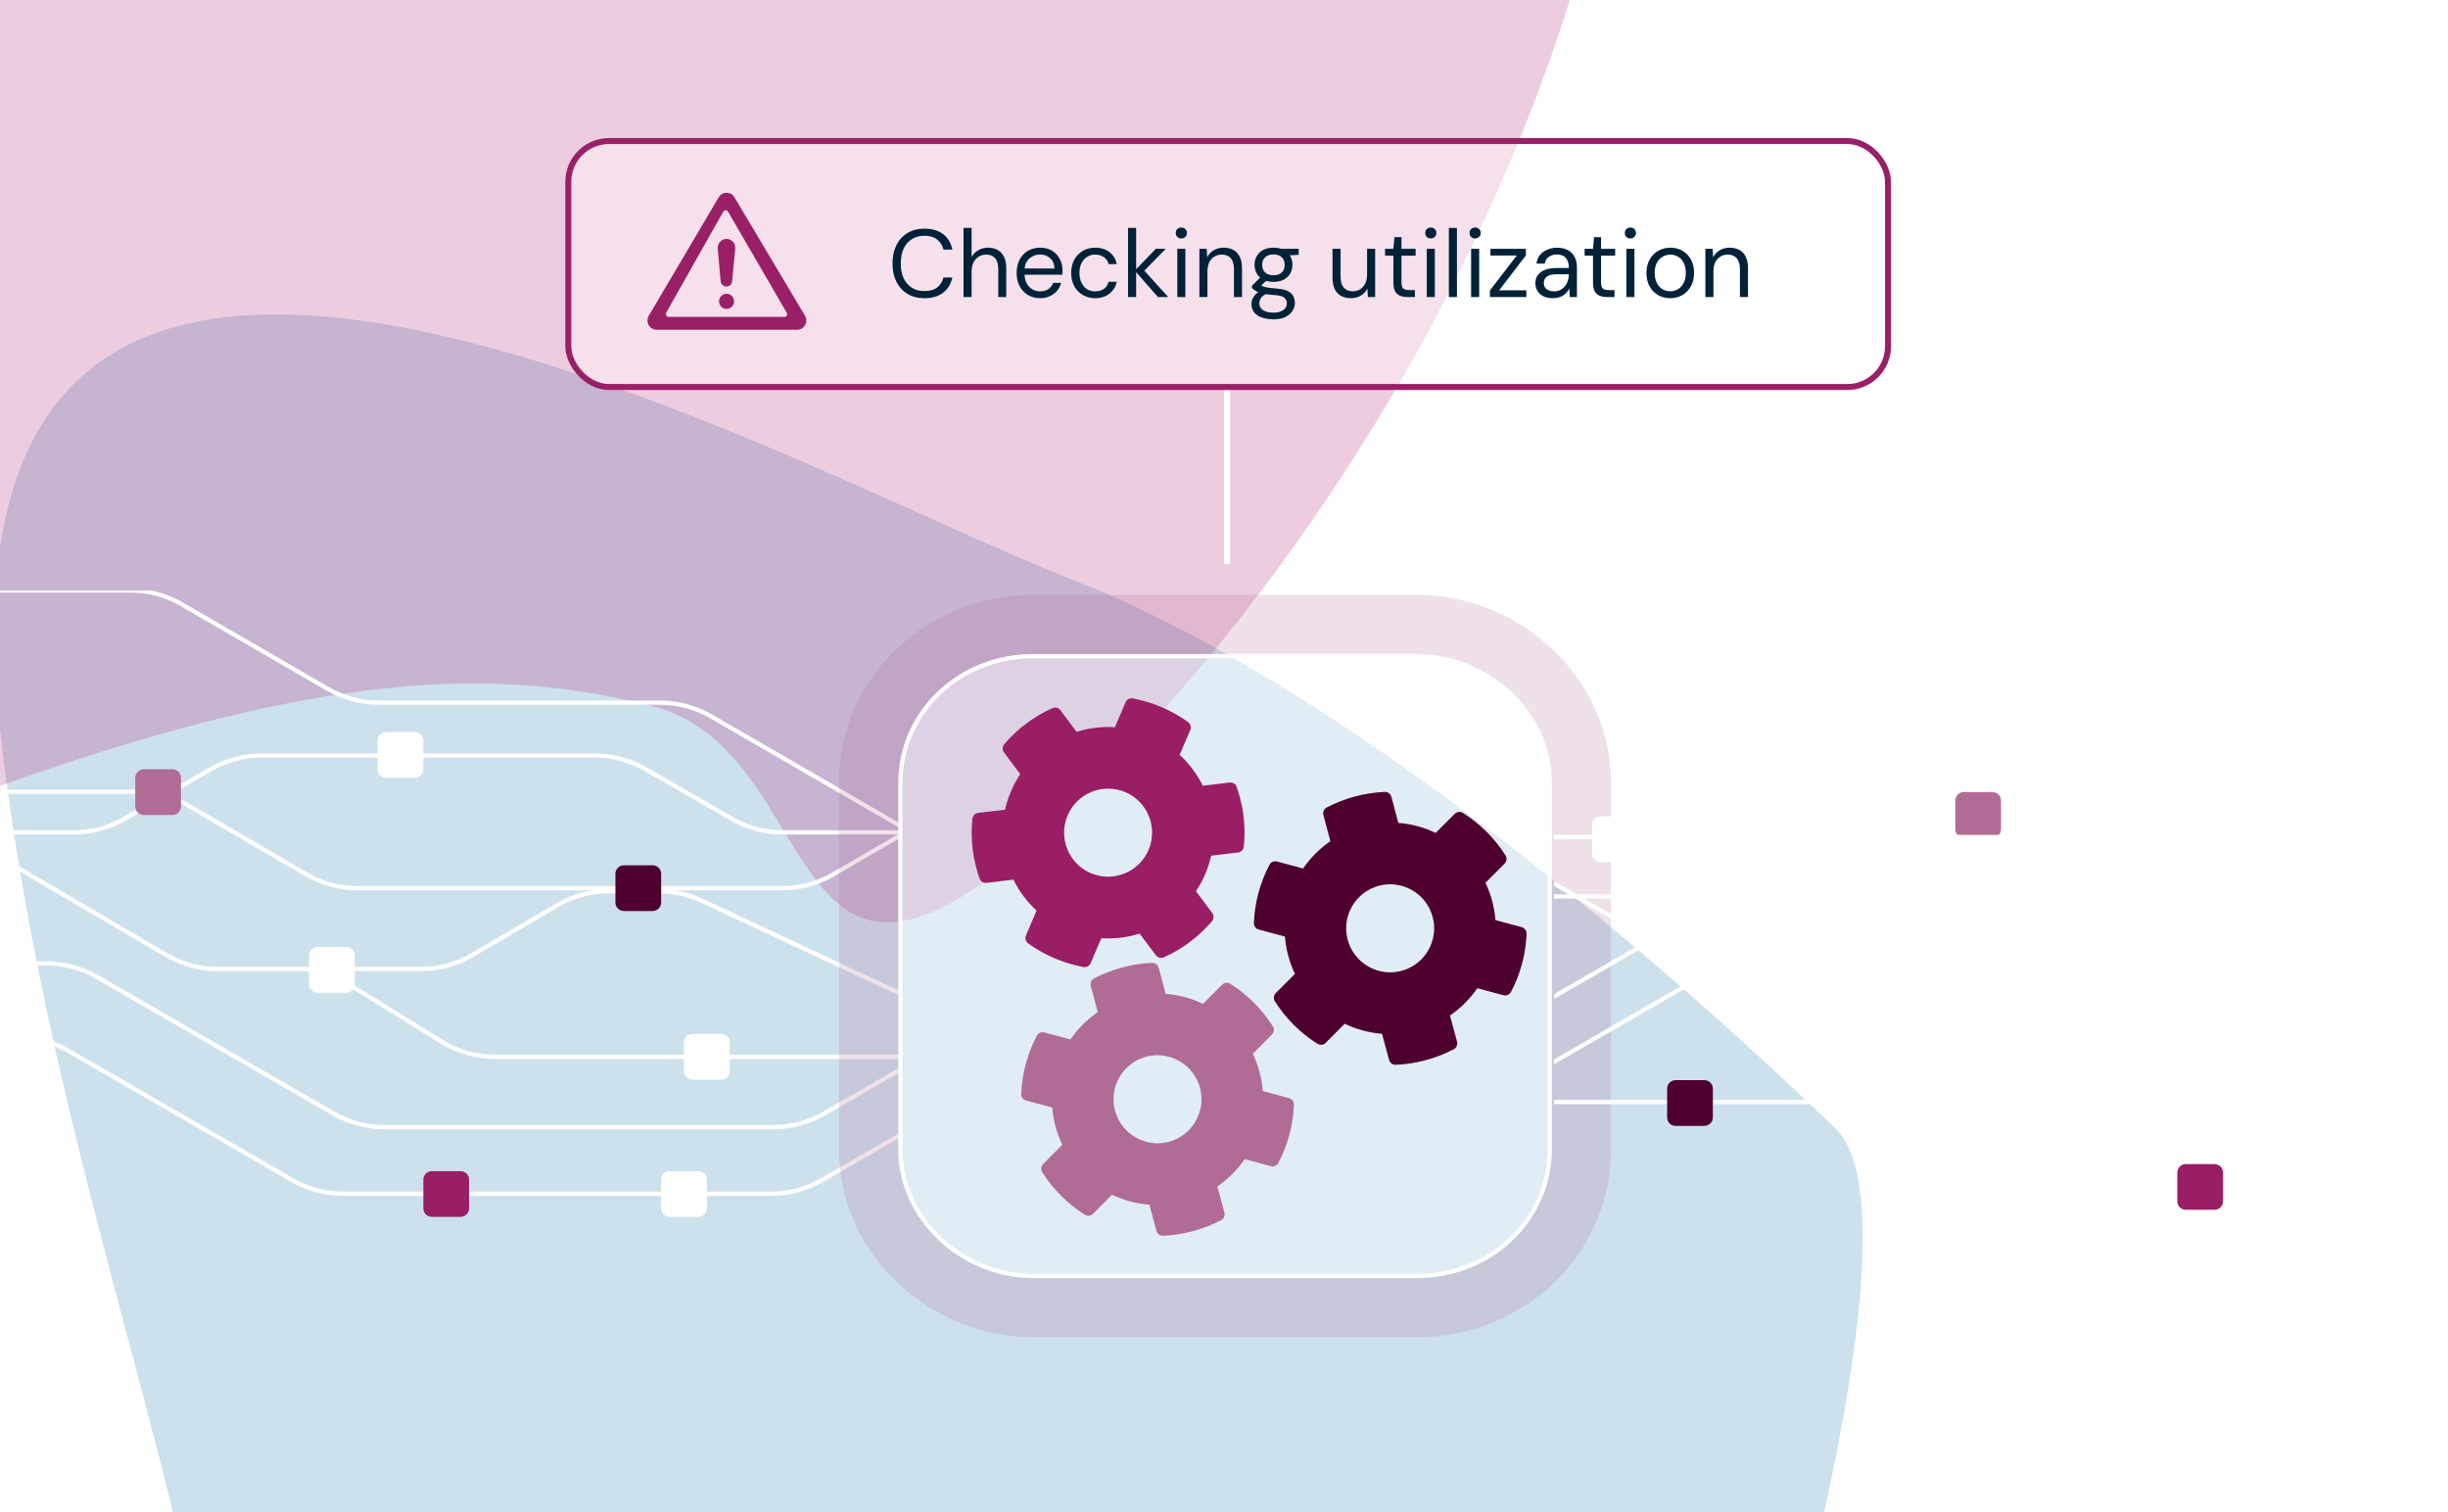 <svg width="408" height="252" viewBox="0 0 408 252" fill="none" xmlns="http://www.w3.org/2000/svg">
<g clip-path="url(#clip0_6835_3956)">
<rect width="408" height="252" fill="white"/>
<g clip-path="url(#clip1_6835_3956)">
<rect width="1480" height="1492" transform="translate(-1148 -980)" fill="white"/>
<g filter="url(#filter0_f_6835_3956)">
<path d="M59.454 316.323L-33.281 354.728C-99.796 386.812 -255.371 445.612 -345.554 424.139C-458.283 397.298 -458.907 320.453 -476.785 211.15C-494.664 101.847 -360.543 208.526 -232.369 239.785C-104.195 271.045 -180.812 166.072 -194.985 38.662C-209.158 -88.748 -64.061 -4.976 -16.297 13.601C31.467 32.179 87.786 82.692 110.884 105.026C128.894 122.44 89.601 245.519 66.085 309.452C64.935 312.579 62.533 315.048 59.454 316.323Z" fill="#066CA0" fill-opacity="0.2"/>
</g>
<g filter="url(#filter1_f_6835_3956)">
<path d="M-251.084 70.634C-325.375 103.465 -365.864 -1.701 -376.822 -58.388C-336.311 -286.195 -91.952 -274.353 -79.031 -277.815C-66.111 -281.277 54.068 -177.307 70.394 -155.14C86.719 -132.972 64.789 -38.238 -1.826 36.158C-68.442 110.553 -53.086 42.968 -86.484 34.608C-119.882 26.247 -158.221 29.596 -251.084 70.634Z" fill="#AD0365" fill-opacity="0.2"/>
</g>
<g filter="url(#filter2_f_6835_3956)">
<path d="M-685.216 195.389C-755.095 219.694 -792.82 48.542 -802.947 -40.073C-833.329 -275.534 -455.452 -387.568 -324.429 -518.591C-193.406 -649.614 -81.372 -351.489 -123.147 -317.309C-164.923 -283.129 -313.036 -241.354 -333.923 -190.084C-354.811 -138.814 -364.305 52.973 -413.676 90.95C-463.047 128.928 -597.868 165.007 -685.216 195.389Z" fill="#006C7D" fill-opacity="0.2"/>
</g>
</g>
<g clip-path="url(#clip2_6835_3956)">
<rect width="1480" height="1492" transform="translate(-953 -897)" fill="white"/>
<g filter="url(#filter3_f_6835_3956)">
<path d="M254.454 399.323L161.719 437.728C95.204 469.812 -60.371 528.612 -150.554 507.139C-263.283 480.298 -263.907 403.453 -281.785 294.15C-299.664 184.847 -165.543 291.526 -37.369 322.785C90.805 354.045 14.188 249.072 0.015 121.662C-14.158 -5.748 130.939 78.024 178.703 96.601C226.467 115.179 282.786 165.692 305.884 188.026C323.894 205.44 284.601 328.519 261.086 392.452C259.935 395.579 257.533 398.048 254.454 399.323Z" fill="#066CA0" fill-opacity="0.2"/>
</g>
<g filter="url(#filter4_f_6835_3956)">
<path d="M-56.084 153.634C-130.375 186.465 -170.864 81.299 -181.822 24.612C-141.311 -203.195 103.048 -191.353 115.969 -194.815C128.889 -198.277 249.068 -94.307 265.394 -72.139C281.719 -49.972 259.789 44.762 193.174 119.158C126.558 193.553 141.915 125.968 108.516 117.607C75.118 109.247 36.779 112.596 -56.084 153.634Z" fill="#AD0365" fill-opacity="0.2"/>
</g>
<g filter="url(#filter5_f_6835_3956)">
<path d="M-490.216 278.389C-560.095 302.694 -597.82 131.542 -607.947 42.927C-638.329 -192.534 -260.452 -304.568 -129.429 -435.591C1.594 -566.614 113.628 -268.489 71.853 -234.309C30.077 -200.129 -118.036 -158.354 -138.923 -107.084C-159.811 -55.814 -169.305 135.973 -218.676 173.95C-268.047 211.928 -402.868 248.007 -490.216 278.389Z" fill="#006C7D" fill-opacity="0.2"/>
</g>
<path d="M476.5 43.5V44.5H381.5V43.5H476.5Z" fill="white"/>
<path d="M205 94L204 94L204 65L205 65L205 94Z" fill="white"/>
</g>
<g clip-path="url(#clip3_6835_3956)">
<path d="M21.748 98.047C24.789 98.047 27.775 98.85 30.406 100.374L54.832 114.517C57.356 115.979 60.221 116.748 63.138 116.748H110.022C113.063 116.748 116.05 117.55 118.682 119.074L152.21 138.488L152.033 138.793L151.856 139.098L118.328 119.684C115.804 118.223 112.939 117.454 110.022 117.454H63.138C60.097 117.454 57.111 116.651 54.48 115.127L30.053 100.984C27.529 99.522 24.664 98.752 21.748 98.752H-20.211V98.047H21.748Z" fill="white"/>
<path d="M70.557 128.218C70.557 128.997 69.925 129.628 69.146 129.628L64.346 129.628C63.567 129.628 62.935 128.997 62.935 128.218L62.935 123.418C62.935 122.639 63.567 122.007 64.346 122.007L69.146 122.007C69.925 122.007 70.557 122.639 70.557 123.418L70.557 128.218Z" fill="white"/>
<path d="M228.495 173.622L171.269 140.669C168.646 139.159 165.673 138.365 162.646 138.365H130.419C127.516 138.365 124.664 137.602 122.148 136.154L107.756 127.865C105.133 126.355 102.159 125.561 99.133 125.561H43.595C40.569 125.561 37.595 126.355 34.973 127.865L20.58 136.154C18.064 137.602 15.212 138.364 12.31 138.365H-27.76V139.07H12.31C15.336 139.07 18.309 138.275 20.932 136.765L35.324 128.477C37.84 127.028 40.692 126.266 43.595 126.266H99.133C102.036 126.266 104.888 127.028 107.403 128.477L121.797 136.765C124.419 138.275 127.393 139.07 130.419 139.07H162.646C165.549 139.07 168.401 139.832 170.917 141.281L228.144 174.234L228.495 173.622Z" fill="white"/>
<path d="M22.877 131.607C25.936 131.607 28.94 132.419 31.582 133.959L51.207 145.406C53.741 146.884 56.624 147.663 59.558 147.663H130.373C133.307 147.663 136.188 146.884 138.723 145.406L158.349 133.959C160.991 132.419 163.994 131.607 167.053 131.607H225.271V132.312H167.053C164.119 132.312 161.237 133.091 158.703 134.569L139.078 146.015C136.436 147.556 133.432 148.368 130.373 148.368H59.558C56.499 148.368 53.495 147.556 50.852 146.015L31.227 134.569C28.692 133.091 25.811 132.312 22.877 132.312H-27.76V131.607H22.877Z" fill="white"/>
<path d="M229.082 132.616L229.258 132.921L137.537 185.876C134.91 187.393 131.931 188.191 128.897 188.191H64.041C61.008 188.191 58.028 187.393 55.401 185.876L16.004 163.13C13.484 161.676 10.626 160.91 7.717 160.91H-27.76V160.205H7.717C10.75 160.205 13.73 161.003 16.356 162.519L55.754 185.265C58.273 186.72 61.132 187.486 64.041 187.486H128.897C131.807 187.486 134.665 186.72 137.185 185.265L228.905 132.31L229.082 132.616Z" fill="white"/>
<path d="M240.516 136.898L240.692 137.204L137.158 196.979C134.531 198.496 131.552 199.294 128.519 199.294H57.184C54.151 199.294 51.171 198.496 48.544 196.979L11.053 175.333C8.533 173.878 5.675 173.113 2.766 173.113H-24.709V172.407H2.766C5.799 172.407 8.779 173.206 11.405 174.723L48.897 196.368C51.416 197.823 54.274 198.589 57.184 198.589H128.519C131.428 198.589 134.286 197.823 136.806 196.368L240.34 136.593L240.516 136.898Z" fill="white"/>
<path d="M30.164 134.41C30.164 135.189 29.532 135.821 28.753 135.821L23.953 135.821C23.174 135.821 22.543 135.189 22.543 134.41L22.543 129.61C22.543 128.831 23.174 128.199 23.953 128.199L28.753 128.199C29.532 128.199 30.164 128.831 30.164 129.61L30.164 134.41Z" fill="#B06C95"/>
<path d="M-6.442 141.47C-3.369 141.47 -0.351 142.289 2.3 143.844L27.902 158.861C30.445 160.352 33.339 161.138 36.287 161.138H70.153C73.101 161.138 75.995 160.352 78.538 158.861L92.709 150.549C95.36 148.995 98.377 148.175 101.45 148.175H109.85C112.384 148.175 114.888 148.733 117.184 149.809L148.082 164.292C150.283 165.323 152.685 165.859 155.116 165.859H239.754V166.564H155.116C152.581 166.564 150.077 166.006 147.782 164.93L116.884 150.448C114.682 149.416 112.281 148.88 109.85 148.88H101.45C98.502 148.88 95.608 149.666 93.065 151.158L78.894 159.469C76.244 161.024 73.226 161.843 70.153 161.843H36.287C33.214 161.843 30.197 161.024 27.546 159.469L1.943 144.453C-0.599 142.961 -3.495 142.175 -6.442 142.175H-43V141.47H-6.442Z" fill="white"/>
<path d="M110.189 150.415C110.189 151.194 109.558 151.826 108.779 151.826L103.979 151.826C103.2 151.826 102.568 151.194 102.568 150.415L102.568 145.615C102.568 144.836 103.2 144.204 103.979 144.204L108.779 144.204C109.558 144.204 110.189 144.836 110.189 145.615L110.189 150.415Z" fill="#4E012E"/>
<path d="M59.125 164.038C59.125 164.817 58.493 165.449 57.715 165.449L52.914 165.449C52.135 165.449 51.504 164.817 51.504 164.038L51.504 159.238C51.504 158.459 52.135 157.828 52.914 157.828L57.715 157.828C58.493 157.828 59.125 158.459 59.125 159.238L59.125 164.038Z" fill="white"/>
<path d="M73.718 173.275C76.342 174.904 79.369 175.766 82.457 175.766H222.938C229.041 175.766 234.651 172.412 237.539 167.035L237.92 166.326L238.541 166.66L238.16 167.369C235.149 172.975 229.301 176.471 222.938 176.471H82.457C79.237 176.471 76.081 175.572 73.346 173.874L54.113 161.938L54.484 161.339L73.718 173.275Z" fill="white"/>
<path d="M121.621 178.519C121.621 179.298 120.99 179.929 120.211 179.929L115.41 179.929C114.631 179.929 114 179.298 114 178.519L114 173.719C114 172.94 114.631 172.308 115.41 172.308L120.211 172.308C120.99 172.308 121.621 172.94 121.621 173.719L121.621 178.519Z" fill="white"/>
<path d="M78.18 201.383C78.18 202.162 77.548 202.794 76.769 202.794L71.969 202.794C71.19 202.794 70.558 202.162 70.558 201.383L70.558 196.583C70.558 195.804 71.19 195.173 71.969 195.173L76.769 195.173C77.548 195.173 78.18 195.804 78.18 196.583L78.18 201.383Z" fill="#991E66"/>
<path d="M117.811 201.383C117.811 202.162 117.179 202.794 116.4 202.794L111.6 202.794C110.821 202.794 110.189 202.162 110.189 201.383L110.189 196.583C110.189 195.804 110.821 195.173 111.6 195.173L116.4 195.173C117.179 195.173 117.811 195.804 117.811 196.583L117.811 201.383Z" fill="white"/>
</g>
<path d="M149.711 191.588V130.412C149.711 118.788 159.447 109 172.226 109H236.122C248.292 109 258.637 118.788 258.637 130.412V191.588C258.637 203.212 248.901 213 236.122 213H172.226C160.056 213 149.711 203.212 149.711 191.588Z" fill="white" fill-opacity="0.4"/>
<path d="M236.122 109.705V109H172.227V109.705H236.122ZM257.932 130.412V191.588C257.932 202.8 248.534 212.295 236.122 212.295H172.227C160.411 212.295 150.416 202.788 150.416 191.588V130.412C150.416 119.2 159.815 109.705 172.227 109.705V109L171.63 109.007C159.146 109.306 149.711 118.97 149.711 130.412V191.588C149.711 203.03 159.735 212.694 171.657 212.993L172.227 213H236.122C248.901 213 258.638 203.211 258.638 191.588V130.412L258.63 129.868C258.314 118.485 248.102 109 236.122 109V109.705C247.938 109.705 257.932 119.212 257.932 130.412Z" fill="white"/>
<path opacity="0.2" d="M139.836 130.412V191.588C139.836 209.141 155.091 222.874 172.226 222.874V213C160.055 213 149.71 203.211 149.71 191.588V130.412C149.71 118.97 159.145 109.306 171.629 109.007L172.226 109H236.121C248.101 109 258.313 118.485 258.629 129.868L258.637 130.412V191.588C258.637 203.03 249.202 212.694 236.718 212.993L236.121 213V222.874C254.042 222.874 268.51 208.97 268.51 191.588V130.412C268.51 112.859 253.256 99.126 236.121 99.126H172.226C154.305 99.126 139.836 113.029 139.836 130.412ZM236.121 222.874V213H172.226V222.874H236.121Z" fill="#B06C95"/>
<path d="M202.032 152.139L199.329 148.529C200.528 146.727 201.386 144.72 201.861 142.608L206.338 142.068C206.852 142.008 207.247 141.598 207.307 141.085C207.655 137.682 207.223 134.285 206.108 131.134C205.936 130.652 205.449 130.344 204.943 130.407L200.466 130.947C199.513 129.003 198.206 127.257 196.607 125.796L198.378 121.654C198.58 121.182 198.428 120.628 198.008 120.328C195.21 118.314 192.027 116.993 188.804 116.393C188.297 116.297 187.792 116.569 187.59 117.042L185.816 121.192C183.66 121.058 181.494 121.32 179.425 121.962L176.73 118.355C176.418 117.942 175.872 117.799 175.4 118.016C172.355 119.378 169.601 121.413 167.378 124.025C167.04 124.419 167.025 124.991 167.337 125.404L170.04 129.014C168.841 130.816 167.983 132.823 167.509 134.935L163.031 135.475C162.517 135.535 162.123 135.945 162.063 136.458C161.714 139.861 162.146 143.258 163.262 146.408C163.434 146.891 163.92 147.199 164.426 147.136L168.904 146.596C169.857 148.54 171.164 150.286 172.762 151.747L170.988 155.897C170.786 156.37 170.938 156.924 171.358 157.223C174.156 159.237 177.339 160.558 180.562 161.158C181.069 161.255 181.574 160.982 181.776 160.51L183.55 156.36C185.706 156.493 187.872 156.232 189.941 155.59L192.644 159.2C192.956 159.612 193.502 159.756 193.974 159.539C197.019 158.177 199.773 156.142 201.996 153.53C202.321 153.12 202.344 152.552 202.032 152.139ZM181.797 145.513C178.08 143.924 176.349 139.603 177.94 135.883C179.53 132.163 183.85 130.428 187.567 132.017C191.284 133.606 193.015 137.928 191.425 141.648C189.835 145.368 185.514 147.103 181.797 145.513Z" fill="#991E66"/>
<path d="M253.6 154.508L249.244 153.338C249.074 151.181 248.509 149.072 247.577 147.118L250.765 143.927C251.132 143.563 251.189 142.997 250.919 142.556C249.091 139.665 246.653 137.26 243.83 135.472C243.396 135.198 242.824 135.257 242.465 135.619L239.277 138.809C237.327 137.869 235.22 137.304 233.061 137.142L231.895 132.791C231.762 132.294 231.3 131.953 230.785 131.977C227.341 132.121 224.021 133.049 221.116 134.568C220.658 134.804 220.429 135.331 220.562 135.827L221.73 140.187C219.952 141.414 218.411 142.957 217.18 144.74L212.833 143.568C212.333 143.436 211.814 143.661 211.578 144.123C210.025 147.075 209.116 150.377 208.981 153.803C208.958 154.322 209.3 154.782 209.8 154.913L214.156 156.083C214.326 158.24 214.891 160.349 215.823 162.303L212.635 165.493C212.268 165.858 212.211 166.424 212.48 166.865C214.308 169.756 216.746 172.161 219.57 173.949C220.003 174.223 220.576 174.164 220.935 173.802L224.122 170.612C226.073 171.552 228.179 172.117 230.339 172.279L231.507 176.639C231.64 177.135 232.102 177.477 232.617 177.453C236.061 177.309 239.381 176.381 242.285 174.862C242.744 174.625 242.973 174.099 242.84 173.602L241.672 169.243C243.45 168.016 244.991 166.473 246.222 164.69L250.577 165.859C251.078 165.991 251.596 165.767 251.833 165.304C253.386 162.353 254.295 159.051 254.43 155.624C254.432 155.101 254.1 154.639 253.6 154.508ZM233.594 161.796C229.689 162.842 225.658 160.513 224.611 156.605C223.564 152.697 225.89 148.665 229.795 147.618C233.699 146.572 237.73 148.902 238.777 152.809C239.824 156.717 237.498 160.75 233.594 161.796Z" fill="#4E012E"/>
<path d="M214.824 182.996L210.468 181.826C210.298 179.669 209.733 177.56 208.802 175.606L211.989 172.415C212.357 172.051 212.414 171.485 212.144 171.044C210.316 168.153 207.878 165.748 205.055 163.96C204.621 163.686 204.048 163.745 203.69 164.107L200.502 167.297C198.551 166.357 196.445 165.792 194.285 165.63L193.12 161.279C192.987 160.783 192.525 160.441 192.01 160.465C188.565 160.609 185.246 161.537 182.341 163.056C181.883 163.292 181.654 163.819 181.787 164.315L182.955 168.675C181.177 169.902 179.635 171.445 178.405 173.228L174.058 172.056C173.558 171.924 173.039 172.149 172.802 172.611C171.249 175.563 170.34 178.865 170.205 182.291C170.183 182.81 170.524 183.27 171.025 183.401L175.38 184.571C175.551 186.728 176.116 188.837 177.047 190.791L173.86 193.982C173.492 194.346 173.435 194.912 173.705 195.353C175.533 198.244 177.971 200.649 180.794 202.437C181.228 202.711 181.801 202.652 182.159 202.29L185.347 199.1C187.297 200.04 189.404 200.605 191.563 200.767L192.732 205.127C192.865 205.623 193.326 205.965 193.842 205.941C197.286 205.797 200.605 204.869 203.51 203.35C203.969 203.113 204.198 202.587 204.065 202.09L202.896 197.731C204.674 196.504 206.216 194.961 207.446 193.178L211.802 194.347C212.302 194.479 212.821 194.255 213.058 193.792C214.611 190.841 215.52 187.539 215.655 184.112C215.657 183.589 215.324 183.127 214.824 182.996ZM194.818 190.284C190.914 191.33 186.883 189.001 185.836 185.093C184.789 181.185 187.115 177.153 191.019 176.106C194.924 175.06 198.955 177.39 200.002 181.297C201.049 185.205 198.723 189.238 194.818 190.284Z" fill="#B06C95"/>
<g clip-path="url(#clip4_6835_3956)">
<path d="M455.904 217.557C452.864 217.557 449.877 216.755 447.246 215.231L422.82 201.087C420.296 199.626 417.431 198.857 414.515 198.857L367.63 198.857C364.589 198.857 361.602 198.054 358.971 196.531L325.442 177.117L325.619 176.811L325.796 176.506L359.324 195.92C361.848 197.382 364.713 198.151 367.63 198.151L414.515 198.151C417.555 198.151 420.542 198.954 423.173 200.477L447.6 214.621C450.123 216.082 452.988 216.852 455.904 216.852L497.863 216.852L497.863 217.557L455.904 217.557Z" fill="white"/>
<path d="M265.348 137.478C265.348 136.699 265.979 136.068 266.758 136.068L271.559 136.068C272.338 136.068 272.969 136.699 272.969 137.478L272.969 142.279C272.969 143.058 272.338 143.689 271.559 143.689L266.758 143.689C265.979 143.689 265.348 143.058 265.348 142.279L265.348 137.478Z" fill="white"/>
<path d="M407.096 187.387C407.096 186.608 407.727 185.976 408.506 185.976L413.307 185.976C414.086 185.976 414.717 186.608 414.717 187.387L414.717 192.187C414.717 192.966 414.086 193.597 413.307 193.597L408.506 193.597C407.727 193.597 407.096 192.966 407.096 192.187L407.096 187.387Z" fill="white"/>
<path d="M249.157 141.982L306.384 174.935C309.006 176.445 311.98 177.24 315.006 177.24L347.233 177.24C350.136 177.24 352.988 178.002 355.504 179.451L369.896 187.739C372.519 189.249 375.493 190.044 378.52 190.044L434.058 190.044C437.084 190.044 440.057 189.249 442.68 187.739L457.072 179.451C459.588 178.002 462.44 177.24 465.343 177.24L505.412 177.24L505.412 176.535L465.343 176.535C462.317 176.535 459.343 177.33 456.721 178.84L442.328 187.128C439.813 188.576 436.96 189.339 434.058 189.339L378.52 189.339C375.617 189.339 372.765 188.576 370.249 187.128L355.855 178.84C353.233 177.33 350.26 176.535 347.233 176.535L315.006 176.535C312.103 176.535 309.251 175.772 306.735 174.324L249.509 141.371L249.157 141.982Z" fill="white"/>
<path d="M454.775 183.997C451.717 183.997 448.713 183.186 446.07 181.645L426.445 170.198C423.911 168.72 421.029 167.942 418.095 167.942L347.279 167.942C344.345 167.942 341.464 168.72 338.93 170.198L319.304 181.645C316.662 183.185 313.658 183.997 310.6 183.997L252.382 183.997L252.382 183.292L310.6 183.292C313.533 183.292 316.415 182.513 318.949 181.035L338.574 169.589C341.216 168.048 344.221 167.237 347.279 167.237L418.095 167.237C421.153 167.237 424.158 168.048 426.8 169.589L446.426 181.035C448.96 182.513 451.842 183.292 454.775 183.292L505.412 183.292L505.412 183.997L454.775 183.997Z" fill="white"/>
<path d="M248.57 182.989L248.395 182.683L340.115 129.728C342.742 128.211 345.722 127.414 348.755 127.414L413.611 127.414C416.644 127.414 419.624 128.212 422.251 129.728L461.648 152.474C464.168 153.929 467.026 154.695 469.936 154.695L505.412 154.695L505.412 155.4L469.936 155.4C466.903 155.4 463.923 154.602 461.296 153.085L421.898 130.339C419.379 128.885 416.521 128.119 413.611 128.119L348.755 128.119C345.846 128.119 342.987 128.885 340.468 130.339L248.747 183.294L248.57 182.989Z" fill="white"/>
<path d="M277.855 181.422C277.855 180.643 278.487 180.012 279.266 180.012L284.066 180.012C284.845 180.012 285.477 180.643 285.477 181.422L285.477 186.223C285.477 187.002 284.845 187.633 284.066 187.633L279.266 187.633C278.487 187.633 277.855 187.002 277.855 186.223L277.855 181.422Z" fill="#4E012E"/>
<path d="M325.885 133.411C325.885 132.632 326.516 132 327.295 132L332.096 132C332.875 132 333.506 132.632 333.506 133.411L333.506 138.211C333.506 138.99 332.875 139.621 332.096 139.621L327.295 139.621C326.516 139.621 325.885 138.99 325.885 138.211L325.885 133.411Z" fill="#B06C95"/>
<path d="M362.885 195.411C362.885 194.632 363.516 194 364.295 194L369.096 194C369.875 194 370.506 194.632 370.506 195.411L370.506 200.211C370.506 200.99 369.875 201.621 369.096 201.621L364.295 201.621C363.516 201.621 362.885 200.99 362.885 200.211L362.885 195.411Z" fill="#991E66"/>
<path d="M237.137 178.706L236.96 178.4L340.494 118.625C343.121 117.108 346.101 116.311 349.134 116.311L420.469 116.311C423.502 116.311 426.482 117.108 429.108 118.625L466.6 140.271C469.119 141.726 471.977 142.491 474.887 142.491L502.361 142.491L502.361 143.197L474.887 143.197C471.854 143.197 468.874 142.398 466.247 140.882L428.756 119.236C426.236 117.782 423.378 117.016 420.469 117.016L349.134 117.016C346.225 117.016 343.366 117.782 340.847 119.236L237.312 179.012L237.137 178.706Z" fill="white"/>
<path d="M484.095 174.135C481.022 174.135 478.003 173.315 475.353 171.76L449.75 156.744C447.207 155.253 444.313 154.467 441.365 154.467L407.499 154.467C404.551 154.467 401.657 155.253 399.114 156.744L384.943 165.055C382.293 166.61 379.275 167.429 376.202 167.429L367.803 167.429C365.268 167.429 362.764 166.871 360.469 165.796L329.57 151.313C327.369 150.281 324.967 149.746 322.536 149.746L237.898 149.746L237.898 149.041L322.536 149.041C325.071 149.041 327.575 149.599 329.87 150.675L360.769 165.157C362.97 166.189 365.371 166.724 367.803 166.724L376.202 166.724C379.15 166.724 382.044 165.938 384.587 164.447L398.758 156.135C401.409 154.581 404.426 153.761 407.499 153.761L441.365 153.761C444.438 153.762 447.456 154.581 450.106 156.135L475.709 171.152C478.252 172.643 481.147 173.429 484.095 173.429L520.652 173.429L520.652 174.135L484.095 174.135Z" fill="white"/>
<path d="M367.463 165.189C367.463 164.41 368.094 163.779 368.873 163.779L373.674 163.779C374.453 163.779 375.084 164.41 375.084 165.189L375.084 169.99C375.084 170.769 374.453 171.4 373.674 171.4L368.873 171.4C368.094 171.4 367.463 170.769 367.463 169.99L367.463 165.189Z" fill="white"/>
<path d="M403.935 142.33C401.311 140.701 398.284 139.838 395.195 139.838L254.715 139.838C248.611 139.838 243.001 143.193 240.113 148.57L239.732 149.279L239.111 148.945L239.492 148.236C242.503 142.63 248.352 139.133 254.715 139.133L395.195 139.133C398.415 139.133 401.571 140.033 404.307 141.731L423.539 153.667L423.168 154.266L403.935 142.33Z" fill="white"/>
<path d="M356.031 137.086C356.031 136.307 356.663 135.675 357.442 135.675L362.242 135.675C363.021 135.675 363.653 136.307 363.653 137.086L363.653 141.886C363.653 142.665 363.021 143.296 362.242 143.296L357.442 143.296C356.663 143.296 356.031 142.665 356.031 141.886L356.031 137.086Z" fill="white"/>
<path d="M399.473 114.221C399.473 113.442 400.104 112.811 400.883 112.811L405.684 112.811C406.463 112.811 407.094 113.442 407.094 114.221L407.094 119.021C407.094 119.8 406.463 120.432 405.684 120.432L400.883 120.432C400.104 120.432 399.473 119.8 399.473 119.021L399.473 114.221Z" fill="white"/>
<path d="M359.842 114.221C359.842 113.442 360.473 112.811 361.252 112.811L366.053 112.811C366.832 112.811 367.463 113.442 367.463 114.221L367.463 119.021C367.463 119.8 366.832 120.432 366.053 120.432L361.252 120.432C360.473 120.432 359.842 119.8 359.842 119.021L359.842 114.221Z" fill="white"/>
</g>
<g clip-path="url(#clip5_6835_3956)">
<rect x="94.213" y="23" width="220.957" height="42" rx="7.304" fill="white" fill-opacity="0.4"/>
<g clip-path="url(#clip6_6835_3956)">
<path d="M134.167 52.622L122.409 32.881C121.813 31.878 120.37 31.881 119.778 32.886L108.125 52.627C107.519 53.655 108.255 54.956 109.442 54.956H132.853C134.042 54.956 134.778 53.65 134.167 52.622V52.622ZM130.776 52.81H111.449C111.09 52.81 110.866 52.401 111.05 52.078L120.542 35.278C120.719 34.962 121.158 34.96 121.339 35.273L131.133 52.146C131.302 52.439 131.103 52.81 130.777 52.81H130.776Z" fill="#992067"/>
<path d="M121.085 39.816C121.95 39.816 122.626 40.566 122.543 41.432L122.018 46.881C121.971 47.376 121.557 47.754 121.063 47.754C120.565 47.754 120.15 47.372 120.106 46.873L119.625 41.42C119.549 40.558 120.224 39.816 121.085 39.816Z" fill="#992067"/>
<path d="M121.674 51.334C122.287 51.01 122.522 50.248 122.2 49.632C121.878 49.017 121.12 48.78 120.507 49.104C119.895 49.428 119.66 50.19 119.982 50.806C120.304 51.422 121.062 51.658 121.674 51.334Z" fill="#992067"/>
</g>
<path d="M284.229 49.5V41.468H285.445L285.525 42.876C285.781 42.374 286.143 41.985 286.613 41.708C287.093 41.42 287.637 41.276 288.245 41.276C288.874 41.276 289.418 41.398 289.877 41.644C290.335 41.889 290.693 42.268 290.949 42.78C291.205 43.292 291.333 43.937 291.333 44.716V49.5H289.989V44.86C289.989 44.049 289.813 43.441 289.461 43.036C289.109 42.63 288.602 42.428 287.941 42.428C287.493 42.428 287.087 42.54 286.725 42.764C286.373 42.977 286.09 43.292 285.877 43.708C285.674 44.124 285.573 44.63 285.573 45.228V49.5H284.229Z" fill="#002238"/>
<path d="M278.36 49.692C277.614 49.692 276.942 49.521 276.344 49.18C275.747 48.828 275.272 48.337 274.92 47.708C274.579 47.078 274.408 46.337 274.408 45.484C274.408 44.63 274.584 43.889 274.936 43.26C275.288 42.63 275.763 42.145 276.36 41.804C276.968 41.452 277.646 41.276 278.392 41.276C279.15 41.276 279.827 41.452 280.424 41.804C281.022 42.145 281.491 42.63 281.832 43.26C282.174 43.889 282.344 44.63 282.344 45.484C282.344 46.337 282.168 47.078 281.816 47.708C281.475 48.337 281 48.828 280.392 49.18C279.795 49.521 279.118 49.692 278.36 49.692ZM278.36 48.54C278.83 48.54 279.262 48.428 279.656 48.204C280.051 47.969 280.366 47.628 280.6 47.18C280.846 46.721 280.968 46.156 280.968 45.484C280.968 44.801 280.851 44.236 280.616 43.788C280.382 43.34 280.067 43.004 279.672 42.78C279.278 42.545 278.851 42.428 278.392 42.428C277.944 42.428 277.518 42.545 277.112 42.78C276.718 43.004 276.398 43.34 276.152 43.788C275.907 44.236 275.784 44.801 275.784 45.484C275.784 46.156 275.907 46.721 276.152 47.18C276.398 47.628 276.712 47.969 277.096 48.204C277.491 48.428 277.912 48.54 278.36 48.54Z" fill="#002238"/>
<path d="M271.061 49.5V41.468H272.405V49.5H271.061ZM271.733 39.74C271.466 39.74 271.242 39.655 271.061 39.484C270.89 39.303 270.805 39.079 270.805 38.812C270.805 38.545 270.89 38.332 271.061 38.172C271.242 38.001 271.466 37.916 271.733 37.916C271.989 37.916 272.207 38.001 272.389 38.172C272.57 38.332 272.661 38.545 272.661 38.812C272.661 39.079 272.57 39.303 272.389 39.484C272.207 39.655 271.989 39.74 271.733 39.74Z" fill="#002238"/>
<path d="M267.835 49.5C267.355 49.5 266.939 49.425 266.587 49.276C266.235 49.127 265.963 48.876 265.771 48.524C265.59 48.161 265.499 47.676 265.499 47.068V42.604H264.107V41.468H265.499L265.675 39.532H266.843V41.468H269.195V42.604H266.843V47.068C266.843 47.569 266.945 47.911 267.147 48.092C267.35 48.263 267.707 48.348 268.219 48.348H269.083V49.5H267.835Z" fill="#002238"/>
<path d="M258.823 49.692C258.172 49.692 257.628 49.58 257.191 49.356C256.753 49.121 256.428 48.817 256.215 48.444C256.001 48.06 255.895 47.649 255.895 47.212C255.895 46.668 256.033 46.209 256.311 45.836C256.599 45.452 256.999 45.164 257.511 44.972C258.033 44.769 258.641 44.668 259.335 44.668H261.479C261.479 44.166 261.399 43.751 261.239 43.42C261.089 43.089 260.865 42.839 260.567 42.668C260.268 42.497 259.905 42.412 259.479 42.412C258.967 42.412 258.524 42.54 258.151 42.796C257.777 43.052 257.548 43.431 257.463 43.932H256.087C256.151 43.356 256.343 42.876 256.663 42.492C256.993 42.097 257.409 41.798 257.911 41.596C258.412 41.383 258.935 41.276 259.479 41.276C260.225 41.276 260.844 41.414 261.335 41.692C261.825 41.959 262.193 42.337 262.439 42.828C262.695 43.308 262.823 43.873 262.823 44.524V49.5H261.623L261.543 48.076C261.436 48.3 261.297 48.513 261.127 48.716C260.967 48.908 260.775 49.078 260.551 49.228C260.337 49.367 260.087 49.478 259.799 49.564C259.511 49.649 259.185 49.692 258.823 49.692ZM259.031 48.556C259.404 48.556 259.74 48.481 260.039 48.332C260.348 48.172 260.609 47.959 260.823 47.692C261.036 47.425 261.196 47.127 261.303 46.796C261.42 46.455 261.479 46.108 261.479 45.756V45.708H259.447C258.935 45.708 258.519 45.772 258.199 45.9C257.879 46.017 257.649 46.188 257.511 46.412C257.372 46.625 257.303 46.87 257.303 47.148C257.303 47.436 257.367 47.687 257.495 47.9C257.633 48.102 257.831 48.263 258.087 48.38C258.343 48.497 258.657 48.556 259.031 48.556Z" fill="#002238"/>
<path d="M248.326 49.5V48.396L252.79 42.588H248.406V41.468H254.31V42.572L249.862 48.38H254.39V49.5H248.326Z" fill="#002238"/>
<path d="M245.186 49.5V41.468H246.53V49.5H245.186ZM245.858 39.74C245.591 39.74 245.367 39.655 245.186 39.484C245.015 39.303 244.93 39.079 244.93 38.812C244.93 38.545 245.015 38.332 245.186 38.172C245.367 38.001 245.591 37.916 245.858 37.916C246.114 37.916 246.332 38.001 246.514 38.172C246.695 38.332 246.786 38.545 246.786 38.812C246.786 39.079 246.695 39.303 246.514 39.484C246.332 39.655 246.114 39.74 245.858 39.74Z" fill="#002238"/>
<path d="M241.479 49.5V37.98H242.823V49.5H241.479Z" fill="#002238"/>
<path d="M237.795 49.5V41.468H239.139V49.5H237.795ZM238.467 39.74C238.2 39.74 237.976 39.655 237.795 39.484C237.624 39.303 237.539 39.079 237.539 38.812C237.539 38.545 237.624 38.332 237.795 38.172C237.976 38.001 238.2 37.916 238.467 37.916C238.723 37.916 238.942 38.001 239.123 38.172C239.304 38.332 239.395 38.545 239.395 38.812C239.395 39.079 239.304 39.303 239.123 39.484C238.942 39.655 238.723 39.74 238.467 39.74Z" fill="#002238"/>
<path d="M234.57 49.5C234.09 49.5 233.674 49.425 233.322 49.276C232.97 49.127 232.698 48.876 232.506 48.524C232.324 48.161 232.234 47.676 232.234 47.068V42.604H230.842V41.468H232.234L232.41 39.532H233.578V41.468H235.93V42.604H233.578V47.068C233.578 47.569 233.679 47.911 233.882 48.092C234.084 48.263 234.442 48.348 234.954 48.348H235.818V49.5H234.57Z" fill="#002238"/>
<path d="M225.158 49.692C224.539 49.692 223.995 49.569 223.526 49.324C223.067 49.079 222.71 48.7 222.454 48.188C222.209 47.676 222.086 47.031 222.086 46.252V41.468H223.43V46.108C223.43 46.919 223.606 47.527 223.958 47.932C224.31 48.337 224.811 48.54 225.462 48.54C225.91 48.54 226.315 48.433 226.678 48.22C227.041 47.996 227.323 47.676 227.526 47.26C227.739 46.844 227.846 46.337 227.846 45.74V41.468H229.19V49.5H227.974L227.894 48.092C227.638 48.593 227.27 48.988 226.79 49.276C226.31 49.553 225.766 49.692 225.158 49.692Z" fill="#002238"/>
<path d="M212.256 53.212C211.531 53.212 210.891 53.116 210.336 52.924C209.782 52.742 209.35 52.46 209.04 52.076C208.731 51.692 208.576 51.217 208.576 50.652C208.576 50.407 208.624 50.145 208.72 49.868C208.827 49.601 209.003 49.334 209.248 49.068C209.504 48.801 209.862 48.561 210.32 48.348L211.232 48.892C210.678 49.127 210.315 49.393 210.144 49.692C209.974 49.99 209.888 50.268 209.888 50.524C209.888 50.876 209.99 51.169 210.192 51.404C210.395 51.639 210.672 51.815 211.024 51.932C211.387 52.049 211.798 52.108 212.256 52.108C212.715 52.108 213.11 52.038 213.44 51.9C213.771 51.772 214.027 51.59 214.208 51.356C214.39 51.132 214.48 50.86 214.48 50.54C214.48 50.177 214.342 49.868 214.064 49.612C213.787 49.367 213.264 49.222 212.496 49.18C211.856 49.137 211.323 49.078 210.896 49.004C210.48 48.929 210.134 48.844 209.856 48.748C209.579 48.641 209.344 48.524 209.152 48.396C208.971 48.268 208.806 48.135 208.656 47.996V47.628L210.208 46.076L211.376 46.492L209.776 47.948L209.984 47.388C210.102 47.473 210.214 47.553 210.32 47.628C210.427 47.692 210.571 47.751 210.752 47.804C210.934 47.857 211.184 47.91 211.504 47.964C211.824 48.007 212.256 48.049 212.8 48.092C213.526 48.145 214.107 48.273 214.544 48.476C214.992 48.678 215.312 48.95 215.504 49.292C215.707 49.633 215.808 50.033 215.808 50.492C215.808 50.95 215.68 51.383 215.424 51.788C215.179 52.204 214.795 52.545 214.272 52.812C213.75 53.078 213.078 53.212 212.256 53.212ZM212.24 46.972C211.568 46.972 210.998 46.849 210.528 46.604C210.059 46.348 209.702 46.007 209.456 45.58C209.211 45.142 209.088 44.657 209.088 44.124C209.088 43.59 209.211 43.111 209.456 42.684C209.702 42.257 210.059 41.916 210.528 41.66C210.998 41.404 211.568 41.276 212.24 41.276C212.923 41.276 213.499 41.404 213.968 41.66C214.438 41.916 214.795 42.257 215.04 42.684C215.286 43.111 215.408 43.59 215.408 44.124C215.408 44.657 215.286 45.142 215.04 45.58C214.795 46.007 214.438 46.348 213.968 46.604C213.499 46.849 212.923 46.972 212.24 46.972ZM212.24 45.868C212.816 45.868 213.27 45.724 213.6 45.436C213.942 45.137 214.112 44.7 214.112 44.124C214.112 43.569 213.942 43.142 213.6 42.844C213.27 42.545 212.816 42.396 212.24 42.396C211.675 42.396 211.222 42.545 210.88 42.844C210.539 43.142 210.368 43.569 210.368 44.124C210.368 44.7 210.539 45.137 210.88 45.436C211.222 45.724 211.675 45.868 212.24 45.868ZM213.552 42.604L213.152 41.468H216.448V42.476L213.552 42.604Z" fill="#002238"/>
<path d="M199.9 49.5V41.468H201.116L201.196 42.876C201.452 42.374 201.815 41.985 202.284 41.708C202.764 41.42 203.308 41.276 203.916 41.276C204.546 41.276 205.09 41.398 205.548 41.644C206.007 41.889 206.364 42.268 206.62 42.78C206.876 43.292 207.004 43.937 207.004 44.716V49.5H205.66V44.86C205.66 44.049 205.484 43.441 205.132 43.036C204.78 42.63 204.274 42.428 203.612 42.428C203.164 42.428 202.759 42.54 202.396 42.764C202.044 42.977 201.762 43.292 201.548 43.708C201.346 44.124 201.244 44.63 201.244 45.228V49.5H199.9Z" fill="#002238"/>
<path d="M196.217 49.5V41.468H197.561V49.5H196.217ZM196.889 39.74C196.622 39.74 196.398 39.655 196.217 39.484C196.046 39.303 195.961 39.079 195.961 38.812C195.961 38.545 196.046 38.332 196.217 38.172C196.398 38.001 196.622 37.916 196.889 37.916C197.145 37.916 197.364 38.001 197.545 38.172C197.726 38.332 197.817 38.545 197.817 38.812C197.817 39.079 197.726 39.303 197.545 39.484C197.364 39.655 197.145 39.74 196.889 39.74Z" fill="#002238"/>
<path d="M192.986 49.5L189.13 45.1L192.634 41.468H194.282L190.266 45.58L190.282 44.62L194.698 49.5H192.986ZM188.01 49.5V37.98H189.354V49.5H188.01Z" fill="#002238"/>
<path d="M182.517 49.692C181.76 49.692 181.077 49.516 180.469 49.164C179.872 48.812 179.397 48.321 179.045 47.692C178.704 47.062 178.533 46.327 178.533 45.484C178.533 44.641 178.704 43.905 179.045 43.276C179.397 42.647 179.872 42.156 180.469 41.804C181.077 41.452 181.76 41.276 182.517 41.276C183.477 41.276 184.277 41.526 184.917 42.028C185.557 42.519 185.963 43.18 186.133 44.012H184.757C184.651 43.511 184.389 43.121 183.973 42.844C183.557 42.566 183.067 42.428 182.501 42.428C182.043 42.428 181.616 42.545 181.221 42.78C180.837 43.004 180.523 43.345 180.277 43.804C180.032 44.252 179.909 44.812 179.909 45.484C179.909 45.985 179.979 46.428 180.117 46.812C180.267 47.196 180.459 47.521 180.693 47.788C180.928 48.044 181.2 48.236 181.509 48.364C181.829 48.492 182.16 48.556 182.501 48.556C182.885 48.556 183.232 48.497 183.541 48.38C183.851 48.252 184.112 48.071 184.325 47.836C184.539 47.59 184.683 47.297 184.757 46.956H186.133C185.963 47.777 185.552 48.438 184.901 48.94C184.261 49.441 183.467 49.692 182.517 49.692Z" fill="#002238"/>
<path d="M173.327 49.692C172.581 49.692 171.914 49.516 171.327 49.164C170.741 48.812 170.277 48.321 169.935 47.692C169.605 47.062 169.439 46.327 169.439 45.484C169.439 44.63 169.605 43.895 169.935 43.276C170.266 42.647 170.725 42.156 171.311 41.804C171.909 41.452 172.591 41.276 173.359 41.276C174.149 41.276 174.821 41.452 175.375 41.804C175.93 42.156 176.351 42.614 176.639 43.18C176.938 43.745 177.087 44.369 177.087 45.052C177.087 45.158 177.087 45.27 177.087 45.388C177.087 45.505 177.082 45.639 177.071 45.788H170.447V44.748H175.759C175.727 44.012 175.482 43.441 175.023 43.036C174.575 42.62 174.01 42.412 173.327 42.412C172.879 42.412 172.458 42.519 172.063 42.732C171.669 42.934 171.349 43.233 171.103 43.628C170.869 44.023 170.751 44.519 170.751 45.116V45.564C170.751 46.225 170.874 46.78 171.119 47.228C171.365 47.665 171.679 47.996 172.063 48.22C172.458 48.444 172.879 48.556 173.327 48.556C173.893 48.556 174.357 48.433 174.719 48.188C175.093 47.932 175.365 47.585 175.535 47.148H176.863C176.725 47.639 176.495 48.076 176.175 48.46C175.855 48.833 175.455 49.132 174.975 49.356C174.506 49.58 173.957 49.692 173.327 49.692Z" fill="#002238"/>
<path d="M160.588 49.5V37.98H161.932V42.828C162.209 42.337 162.588 41.959 163.068 41.692C163.548 41.415 164.081 41.276 164.668 41.276C165.287 41.276 165.82 41.404 166.268 41.66C166.727 41.905 167.079 42.284 167.324 42.796C167.58 43.308 167.708 43.953 167.708 44.732V49.5H166.38V44.876C166.38 44.065 166.209 43.457 165.868 43.052C165.527 42.636 165.031 42.428 164.38 42.428C163.921 42.428 163.505 42.54 163.132 42.764C162.769 42.977 162.476 43.297 162.252 43.724C162.039 44.14 161.932 44.652 161.932 45.26V49.5H160.588Z" fill="#002238"/>
<path d="M154.064 49.692C152.976 49.692 152.032 49.452 151.232 48.972C150.443 48.481 149.829 47.804 149.392 46.94C148.965 46.065 148.752 45.052 148.752 43.9C148.752 42.748 148.965 41.74 149.392 40.876C149.829 40.001 150.443 39.324 151.232 38.844C152.032 38.353 152.976 38.108 154.064 38.108C155.355 38.108 156.395 38.412 157.184 39.02C157.984 39.628 158.496 40.487 158.72 41.596H157.248C157.077 40.903 156.731 40.348 156.208 39.932C155.685 39.505 154.971 39.292 154.064 39.292C153.275 39.292 152.581 39.479 151.984 39.852C151.397 40.215 150.939 40.743 150.608 41.436C150.288 42.119 150.128 42.94 150.128 43.9C150.128 44.86 150.288 45.687 150.608 46.38C150.939 47.063 151.397 47.591 151.984 47.964C152.581 48.327 153.275 48.508 154.064 48.508C154.971 48.508 155.685 48.305 156.208 47.9C156.731 47.484 157.077 46.935 157.248 46.252H158.72C158.496 47.329 157.984 48.172 157.184 48.78C156.395 49.388 155.355 49.692 154.064 49.692Z" fill="#002238"/>
</g>
<rect x="94.713" y="23.5" width="219.957" height="41" rx="6.804" stroke="#992067"/>
</g>
<defs>
<filter id="filter0_f_6835_3956" x="-678.396" y="-230.605" width="993.863" height="859.35" filterUnits="userSpaceOnUse" color-interpolation-filters="sRGB">
<feFlood flood-opacity="0" result="BackgroundImageFix"/>
<feBlend mode="normal" in="SourceGraphic" in2="BackgroundImageFix" result="shape"/>
<feGaussianBlur stdDeviation="100" result="effect1_foregroundBlur_6835_3956"/>
</filter>
<filter id="filter1_f_6835_3956" x="-576.822" y="-477.9" width="852.381" height="754.751" filterUnits="userSpaceOnUse" color-interpolation-filters="sRGB">
<feFlood flood-opacity="0" result="BackgroundImageFix"/>
<feBlend mode="normal" in="SourceGraphic" in2="BackgroundImageFix" result="shape"/>
<feGaussianBlur stdDeviation="100" result="effect1_foregroundBlur_6835_3956"/>
</filter>
<filter id="filter2_f_6835_3956" x="-1004.68" y="-751.675" width="1090.41" height="1149.4" filterUnits="userSpaceOnUse" color-interpolation-filters="sRGB">
<feFlood flood-opacity="0" result="BackgroundImageFix"/>
<feBlend mode="normal" in="SourceGraphic" in2="BackgroundImageFix" result="shape"/>
<feGaussianBlur stdDeviation="100" result="effect1_foregroundBlur_6835_3956"/>
</filter>
<filter id="filter3_f_6835_3956" x="-483.396" y="-147.605" width="993.863" height="859.35" filterUnits="userSpaceOnUse" color-interpolation-filters="sRGB">
<feFlood flood-opacity="0" result="BackgroundImageFix"/>
<feBlend mode="normal" in="SourceGraphic" in2="BackgroundImageFix" result="shape"/>
<feGaussianBlur stdDeviation="100" result="effect1_foregroundBlur_6835_3956"/>
</filter>
<filter id="filter4_f_6835_3956" x="-381.822" y="-394.9" width="852.381" height="754.751" filterUnits="userSpaceOnUse" color-interpolation-filters="sRGB">
<feFlood flood-opacity="0" result="BackgroundImageFix"/>
<feBlend mode="normal" in="SourceGraphic" in2="BackgroundImageFix" result="shape"/>
<feGaussianBlur stdDeviation="100" result="effect1_foregroundBlur_6835_3956"/>
</filter>
<filter id="filter5_f_6835_3956" x="-809.678" y="-668.675" width="1090.41" height="1149.4" filterUnits="userSpaceOnUse" color-interpolation-filters="sRGB">
<feFlood flood-opacity="0" result="BackgroundImageFix"/>
<feBlend mode="normal" in="SourceGraphic" in2="BackgroundImageFix" result="shape"/>
<feGaussianBlur stdDeviation="100" result="effect1_foregroundBlur_6835_3956"/>
</filter>
<clipPath id="clip0_6835_3956">
<rect width="408" height="252" fill="white"/>
</clipPath>
<clipPath id="clip1_6835_3956">
<rect width="1480" height="1492" fill="white" transform="translate(-1148 -980)"/>
</clipPath>
<clipPath id="clip2_6835_3956">
<rect width="1480" height="1492" fill="white" transform="translate(-953 -897)"/>
</clipPath>
<clipPath id="clip3_6835_3956">
<rect width="193.242" height="104.379" fill="white" transform="translate(-43 98.4)"/>
</clipPath>
<clipPath id="clip4_6835_3956">
<rect width="261.653" height="104.379" fill="white" transform="translate(259 112.811)"/>
</clipPath>
<clipPath id="clip5_6835_3956">
<rect x="94.213" y="23" width="220.957" height="42" rx="7.304" fill="white"/>
</clipPath>
<clipPath id="clip6_6835_3956">
<rect width="26.478" height="22.826" fill="white" transform="translate(107.908 32.13)"/>
</clipPath>
</defs>
</svg>
